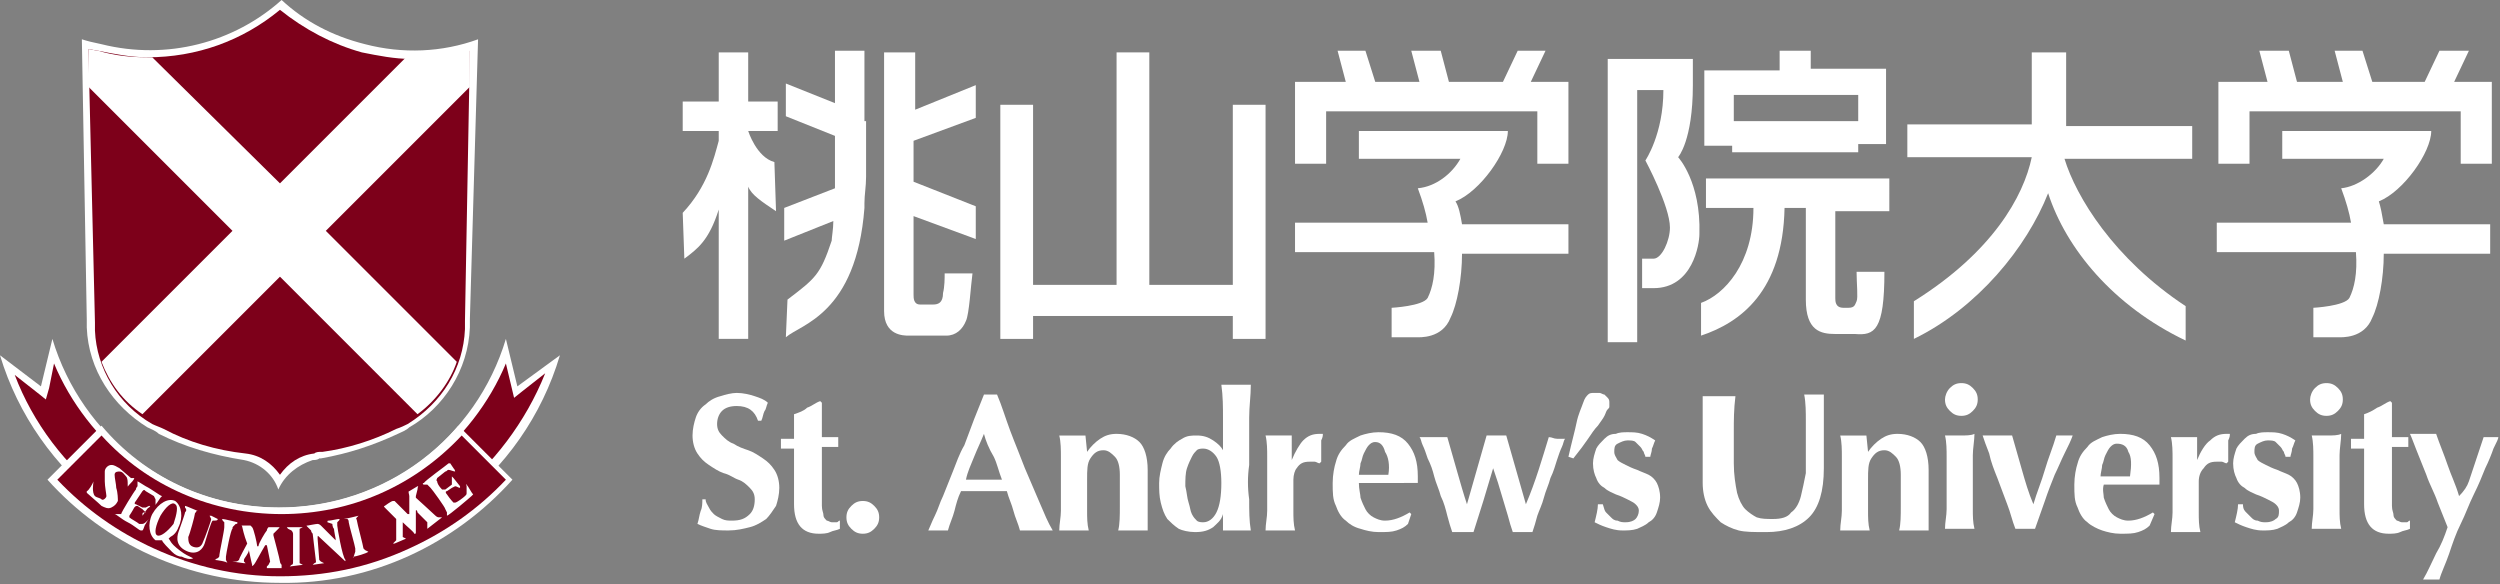 <?xml version="1.0" encoding="utf-8"?>
<!-- Generator: Adobe Illustrator 26.0.3, SVG Export Plug-In . SVG Version: 6.00 Build 0)  -->
<svg version="1.1" id="レイヤー_1" xmlns="http://www.w3.org/2000/svg" xmlns:xlink="http://www.w3.org/1999/xlink" x="0px"
	 y="0px" viewBox="0 0 152.7 35.7" style="enable-background:new 0 0 152.7 35.7;" xml:space="preserve">
<rect x="0" y="0" width="152.7" height="35.7" fill="#808080" stroke="none"/>
<style type="text/css">
	.st0{fill:#FFFFFF;}
	.st1{fill:#7D001A;}
</style>
<g>
	<path class="st0" d="M29.2,2.4L29.2,2.4c-2.2,0.8-4.6,0.9-6.9,0.3c-2-0.5-3.7-1.4-5.1-2.7c-2.9,2.6-7,3.7-11,2.7
		C5.7,2.6,5.3,2.5,5,2.4l0,0l0.3,17.1l0,0.1c0,0.1,0,0.3,0,0.4v0c0.1,2.6,1.6,4.8,3.7,6.1c0.2,0.1,0.5,0.2,0.7,0.4
		c1.6,0.8,3.3,1.3,5.2,1.6c1,0.2,1.8,0.9,2.1,1.8c0.4-0.9,1.2-1.5,2.1-1.8c0.1,0,0.3,0,0.4-0.1l0.1,0v0c1.7-0.3,3.2-0.8,4.7-1.5
		c0.2-0.1,0.5-0.2,0.7-0.4c2.1-1.2,3.6-3.5,3.7-6.1h0v0c0-0.1,0-0.3,0-0.4v-0.1L29.2,2.4"/>
	<path class="st1" d="M17.1,29c-0.5-0.7-1.2-1.2-2.1-1.3l0,0l0,0c-1.8-0.2-3.5-0.7-5-1.5c-0.2-0.1-0.5-0.2-0.7-0.3
		c-2.1-1.2-3.4-3.4-3.5-5.7c0-0.1,0-0.3,0-0.4v0v-0.1L5.4,3C5.6,3,5.8,3.1,6,3.1c1,0.2,2,0.4,3,0.4c3,0,5.8-1,8.1-2.9
		c1.5,1.2,3.2,2.1,5,2.6c1,0.2,2,0.4,3,0.4c1.2,0,2.4-0.2,3.6-0.5l-0.3,16.5v0.1c0,0.1,0,0.3,0,0.4l0,0v0v0
		c-0.1,2.4-1.4,4.5-3.5,5.8c-0.2,0.1-0.4,0.2-0.7,0.3c-1.4,0.7-3,1.2-4.5,1.4l-0.1,0l0,0c-0.1,0-0.3,0-0.4,0.1l0,0l0,0
		C18.3,27.8,17.6,28.3,17.1,29"/>
	<path class="st0" d="M17.1,34.4c8.1,0,14.9-5.3,17.1-12.7l-2.6,1.9l-0.7-2.9h0c-1.8,6-7.3,10.3-13.9,10.3C10.5,31,5,26.7,3.2,20.7
		h0l-0.7,2.9L0,21.7C2.2,29,9,34.4,17.1,34.4"/>
	<path class="st1" d="M17.1,33.9c-3.8,0-7.4-1.2-10.5-3.5C4,28.5,2,25.8,0.9,22.9L2.3,24l0.5,0.4L3,23.7l0.3-1.5
		c1,2.4,2.7,4.6,4.8,6.2c2.6,2,5.7,3,9,3c3.3,0,6.4-1,9-3c2.1-1.6,3.8-3.8,4.8-6.2l0.5,2.1l0.5-0.4l1.4-1.1c-1.2,3-3.2,5.6-5.7,7.6
		C24.5,32.7,20.9,33.9,17.1,33.9"/>
	<path class="st0" d="M31.3,29.3L28,26c-2.6,3.1-6.6,5-10.9,5c-4.4,0-8.3-1.9-10.9-5l-3.3,3.3v0c3.5,3.9,8.6,6.3,14.2,6.3
		C22.7,35.7,27.8,33.2,31.3,29.3L31.3,29.3"/>
	<path class="st1" d="M17.1,35.2c-2.7,0-5.3-0.6-7.7-1.7c-2.2-1-4.2-2.4-5.9-4.2l2.7-2.7c2.8,3.1,6.8,4.8,11,4.8
		c4.2,0,8.1-1.7,11-4.8l2.7,2.7c-1.7,1.8-3.7,3.2-5.9,4.2C22.4,34.7,19.8,35.2,17.1,35.2"/>
	<path class="st0" d="M25.1,3.5c-0.1,0-0.2,0-0.3,0l-7.7,7.7L9.3,3.5c-0.1,0-0.2,0-0.3,0c-1,0-2-0.1-3-0.4C5.8,3.1,5.6,3,5.4,3
		l0,2.3l8.8,8.8l-8,8c0.5,1.3,1.3,2.4,2.5,3.2l8.4-8.4l8.4,8.4c1.1-0.8,2-2,2.4-3.2l-8-8l8.8-8.8l0-2.3C27.6,3.3,26.4,3.5,25.1,3.5"
		/>
	<path class="st0" d="M8.7,31.5C8.8,31.4,9,31,9.1,31c0.1-0.1,0.1-0.1,0-0.1l-0.2,0.1l-0.2,0l-0.4-0.2c-0.1,0-0.1-0.1,0-0.2
		C8.5,30.3,8.7,30,8.7,30c0.1-0.1,0.1-0.1,0.2,0l0.5,0.3l0.1,0.2c0,0.1,0,0.3,0,0.3c0,0.1,0,0,0.1-0.1l0.2-0.3l0.1-0.1
		c-0.1,0-0.6-0.4-1-0.6c-0.3-0.2-0.5-0.3-0.5-0.3c0,0,0,0.1,0,0.2c0,0.1,0,0.1,0,0.1c0,0-0.1,0.1-0.1,0.2c-0.1,0.1-0.9,1.4-0.9,1.5
		c0,0-0.1,0-0.2,0l-0.2,0l0,0c0.1,0,0.4,0.3,0.8,0.5c0.4,0.2,0.7,0.5,0.8,0.5c0.1,0,0.1,0,0.1,0c0.1-0.1,0.1-0.3,0.2-0.4
		c0,0,0.1-0.2,0.2-0.3l-0.1,0.1c-0.1,0.1-0.2,0.2-0.3,0.2c-0.1,0-0.1,0-0.2,0c-0.1-0.1-0.5-0.3-0.6-0.4l0-0.1c0,0,0.2-0.3,0.3-0.5
		c0.1-0.1,0.1-0.1,0.2-0.1l0.3,0.2l0.2,0.2C8.7,31.3,8.7,31.3,8.7,31.5C8.7,31.6,8.7,31.6,8.7,31.5 M13.8,34.2c0,0,0-0.1,0-0.2
		c0-0.1,0.3-1.7,0.4-1.7c0-0.1,0-0.1,0.1-0.2l0.1-0.1c0.1,0,0.1,0,0.1-0.1c0,0-0.8-0.2-0.9-0.2c-0.1,0,0,0,0,0.1l0.1,0.1
		c0,0,0,0.1,0,0.3c0,0.2-0.3,1.6-0.3,1.7c0,0.1,0,0.1-0.1,0.2c-0.1,0-0.1,0.1-0.2,0.1l0,0c0.1,0,0.8,0.1,0.8,0.2L13.8,34.2
		L13.8,34.2 M13.3,31.7C13.4,31.7,13.4,31.7,13.3,31.7l-0.4-0.2c-0.1,0-0.1,0-0.1,0l0.1,0.2c0,0.1-0.4,1.2-0.5,1.4
		c-0.1,0.3-0.3,0.4-0.6,0.3c-0.3-0.1-0.3-0.4-0.3-0.6c0.1-0.2,0.4-1.3,0.4-1.4c0-0.1,0.1-0.1,0.1-0.2c0,0,0,0,0.1,0c0.1,0,0.1,0,0,0
		c-0.1,0-0.7-0.3-0.8-0.3l0,0.1c0.1,0.1,0.1,0.2,0,0.3c0,0.1-0.3,0.9-0.4,1.2c-0.1,0.3-0.2,0.9,0.6,1.2c0.6,0.2,0.9-0.2,1-0.5
		c0.1-0.3,0.4-1.4,0.5-1.4C13.2,31.8,13.3,31.8,13.3,31.7 M7.2,30.6c0-0.1,0-0.5-0.1-0.8C7.1,29.6,7,29.2,7,29
		c0-0.2,0.2-0.2,0.3-0.2c0.2,0,0.3,0.2,0.4,0.3c0.1,0.1,0.1,0.3,0.1,0.5c0,0.2,0,0.1,0.1,0c0.1-0.1,0.3-0.3,0.3-0.4L8,29.2l-0.7-0.6
		c-0.2-0.1-0.3-0.2-0.5-0.2c-0.2,0-0.4,0.2-0.4,0.4c0,0.1,0,0.3,0,0.6c0,0.3,0.1,0.8,0.1,0.9c0,0.1-0.2,0.3-0.3,0.2
		c-0.1-0.1-0.3-0.1-0.4-0.2c-0.2-0.2-0.1-0.8-0.1-0.8l0-0.1C5.7,29.5,5.4,30,5.3,30l0,0.1c0.1,0.1,0.7,0.6,0.9,0.8
		C6.4,31,6.6,31.1,6.8,31C7,30.9,7.1,30.8,7.2,30.6 M11.8,34.1c0,0-0.2-0.1-0.4-0.2c-0.2-0.1-0.6-0.4-0.8-0.6
		c-0.2-0.2-0.2-0.3-0.3-0.4l0.1-0.1c0.2-0.1,0.4-0.3,0.5-0.6c0.3-0.6,0.2-1.3-0.2-1.6c-0.4-0.2-1,0.1-1.4,0.8C9,32,9.1,32.7,9.5,33
		C9.6,33,9.7,33,9.8,33l0.1,0c0,0.1,0.4,0.5,0.6,0.7c0.2,0.2,0.4,0.3,0.6,0.3C11.3,34.1,11.6,34.2,11.8,34.1
		C11.9,34.2,11.9,34.2,11.8,34.1 M9.6,32.7c-0.2-0.1-0.1-0.6,0.2-1.2c0.3-0.5,0.7-0.9,0.9-0.7c0.2,0.1,0.1,0.6-0.1,1.2
		C10.2,32.5,9.8,32.8,9.6,32.7 M27,31.6l-0.2,0c0,0-0.1,0-0.2-0.1c-0.1-0.1-1.2-1.1-1.2-1.1l0-0.1l0.1-0.4c0-0.2,0.1-0.2,0-0.2
		L25,30c-0.1,0,0,0.2,0,0.3c0,0.1,0,1,0,1.1l-0.1,0l-0.8-0.8l-0.1,0c-0.1,0-0.5,0.3-0.5,0.3c-0.1,0,0,0.1,0,0.1c0,0,0.4,0.4,0.7,0.7
		c0,0.2,0,1.1,0,1.2L24.2,33L24,33.2l0.1,0l0.7-0.3c0.1,0,0.1,0,0,0l-0.2-0.1c0,0,0-0.1,0-0.2c0-0.1,0-0.5,0-0.7
		c0.3,0.3,0.7,0.6,0.7,0.7c0.1,0,0.1,0,0.1-0.1c0-0.1,0-0.7,0-1.3c0-0.1,0.1,0,0.1,0.1l0.6,0.6l0,0.2l0,0.2l0,0L27,31.6L27,31.6
		 M28.9,30.2c-0.1-0.1-0.3-0.5-0.4-0.6c-0.1-0.1,0,0,0,0.1c0,0.2,0,0.3,0,0.4c0,0.1,0,0.1-0.1,0.2c-0.1,0.1-0.5,0.4-0.6,0.4l-0.1,0
		c0,0-0.2-0.2-0.4-0.5c-0.1-0.1-0.1-0.2,0-0.2l0.3-0.2l0.2-0.1c0.1,0,0.2,0.1,0.3,0.1l0-0.1l-0.4-0.5l-0.1-0.1l0,0.3l0,0.2l-0.4,0.3
		c-0.1,0-0.1,0-0.2,0c-0.2-0.2-0.3-0.4-0.3-0.5c-0.1-0.1,0-0.1,0-0.2l0.5-0.4c0.1,0,0.1-0.1,0.2-0.1c0.1,0,0.3,0.1,0.4,0.1
		c0,0,0-0.1-0.1-0.2l-0.2-0.3l-0.1,0c-0.1,0.1-1.5,1.1-1.5,1.2c-0.1,0-0.1,0.1,0,0.1c0.1,0,0.2,0,0.2,0c0,0,0.1,0.1,0.2,0.2
		c0.1,0.1,0.9,1.2,0.9,1.3l0.1,0.2l0,0.2c0,0.1,0,0.1,0,0c0.1,0,1.4-1.1,1.5-1.2C28.9,30.2,28.9,30.2,28.9,30.2 M22.5,33.7l-0.2-0.1
		c0,0-0.1-0.1-0.1-0.1c0-0.1-0.4-1.6-0.4-1.7c0-0.1-0.1-0.1,0-0.2l0.1-0.1c0.1-0.1,0.1-0.1,0,0c0,0-0.8,0.2-0.9,0.2c-0.1,0,0,0,0,0
		l0.2,0c0,0,0.1,0,0.1,0.2c0,0.1,0.4,1.5,0.4,1.6c0,0.1,0,0.2,0,0.2L21.6,34c0,0.1-0.1,0.1,0,0C21.7,34,22.4,33.8,22.5,33.7
		C22.6,33.8,22.6,33.8,22.5,33.7 M17.2,34.5c0,0-0.1-0.1-0.1-0.2c0-0.1-0.4-1.6-0.4-1.6l0-0.1l0.3-0.3c0.1-0.1,0.1-0.1,0-0.1l-0.6,0
		c0,0-0.1,0.1-0.1,0.2c-0.1,0.1-0.5,0.8-0.5,0.9c0,0.1-0.1,0.1-0.1,0c0-0.1-0.2-1-0.3-1.1l-0.1-0.1c-0.1,0-0.5,0-0.5,0
		c-0.1,0,0,0,0,0.1c0,0,0.1,0.5,0.3,1c-0.1,0.2-0.5,0.9-0.5,1c0,0-0.1,0.1-0.2,0.1l-0.2,0l0,0l0.7,0.1c0.1,0,0.1,0,0.1,0l-0.1-0.1
		c0,0,0-0.1,0-0.1c0-0.1,0.3-0.4,0.3-0.6c0.1,0.5,0.2,0.9,0.2,0.9c0,0.1,0,0.1,0.1,0c0.1-0.1,0.4-0.7,0.7-1.2l0.1,0l0.2,1l-0.1,0.2
		l-0.1,0.1l0,0.1l0.9,0c0.1,0,0.1,0,0,0L17.2,34.5 M18.5,34.5l-0.2-0.1c0,0,0,0,0-0.1c0-0.1,0-1.7,0-1.8c0-0.1,0-0.1,0-0.2l0.2-0.1
		c0.1,0,0,0,0,0c0,0-0.8,0-0.9,0c-0.1,0-0.1,0,0,0.1l0.2,0.1c0,0,0.1,0.1,0.1,0.2c0,0.2,0,1.6,0,1.7c0,0.1,0,0.2-0.1,0.2l-0.1,0.1
		l0,0L18.5,34.5L18.5,34.5 M20.6,32.1l0-0.2l0.1-0.1c0,0,0.1-0.1,0-0.1c-0.1,0-0.5,0.1-0.6,0.1c-0.1,0-0.1,0-0.1,0.1l0.3,0.1
		c0,0,0,0.2,0.1,0.3c0,0.1,0.1,0.6,0.1,0.6c0,0.1,0,0.2,0,0.1l-0.9-0.9c0,0-0.1-0.1-0.2-0.1c-0.1,0-0.6,0.1-0.6,0.1
		c-0.1,0-0.1,0,0,0.1l0.2,0.2c0,0,0,0.1,0.1,0.2c0,0.1,0.2,1.6,0.2,1.7c0,0.1-0.1,0.1-0.1,0.1l-0.1,0.1l0,0l0.7-0.1c0.1,0,0.1,0,0,0
		l-0.2-0.1l-0.1-0.1c0-0.1-0.1-1.2-0.1-1.3c0-0.2,0-0.2,0.1-0.1l1.5,1.4c0.1,0.1,0.1,0.1,0.1,0C20.9,34,20.6,32.2,20.6,32.1"/>
</g>
<g>
	<g>
		<g>
			<path class="st0" d="M106.2,32.4c-0.4-0.1-0.8-0.3-1.1-0.5c-0.3-0.3-0.6-0.6-0.8-1c-0.2-0.4-0.3-0.9-0.3-1.4c0-0.3,0-0.6,0-0.9
				c0-0.2,0-0.5,0-0.7s0-0.4,0-0.6c0-0.2,0-0.4,0-0.6c0-0.6,0-1.2,0-1.6c0-0.4,0-0.7,0-0.9c0.2,0,0.3,0,0.5,0c0.2,0,0.3,0,0.5,0
				c0.2,0,0.3,0,0.5,0c0.2,0,0.3,0,0.5,0c-0.1,0.8-0.1,1.5-0.1,2.1c0,0.7,0,1.3,0,2c0,0.7,0.1,1.3,0.2,1.8c0.1,0.4,0.3,0.8,0.5,1
				c0.2,0.2,0.5,0.4,0.7,0.5c0.3,0.1,0.6,0.1,1,0.1c0.5,0,0.9-0.1,1.1-0.4c0.3-0.2,0.5-0.6,0.6-1c0.1-0.4,0.2-0.9,0.3-1.4
				c0-0.5,0-1,0-1.6c0-0.5,0-1.1,0-1.6c0-0.5,0-1.1-0.1-1.6c0.1,0,0.2,0,0.3,0c0.1,0,0.2,0,0.3,0c0.1,0,0.2,0,0.3,0
				c0.1,0,0.2,0,0.3,0c0,0.2,0,0.4,0,0.7c0,0.3,0,0.6,0,1c0,0.4,0,0.8,0,1.3c0,0.5,0,1,0,1.5c0,1.4-0.3,2.4-0.9,3
				c-0.6,0.6-1.5,0.9-2.6,0.9C107.1,32.5,106.6,32.5,106.2,32.4z"/>
			<path class="st0" d="M114.1,27.6c0.2-0.3,0.5-0.6,0.8-0.8c0.3-0.2,0.6-0.3,1-0.3c0.6,0,1.1,0.2,1.4,0.5c0.3,0.3,0.5,0.9,0.5,1.7
				c0,0.4,0,0.8,0,1.1c0,0.3,0,0.6,0,0.9c0,0.3,0,0.5,0,0.8c0,0.3,0,0.6,0,0.9c-0.1,0-0.2,0-0.4,0c-0.2,0-0.3,0-0.5,0
				c-0.2,0-0.3,0-0.5,0c-0.2,0-0.3,0-0.4,0c0.1-0.4,0.1-0.9,0.1-1.5c0-0.6,0-1.2,0-1.9c0-0.5-0.1-0.9-0.3-1.1
				c-0.2-0.2-0.4-0.4-0.7-0.4c-0.4,0-0.6,0.2-0.8,0.5c-0.2,0.3-0.2,0.7-0.2,1.3v0.5c0,0.5,0,0.9,0,1.4c0,0.4,0,0.8,0.1,1.2
				c-0.1,0-0.2,0-0.4,0c-0.2,0-0.3,0-0.5,0c-0.2,0-0.3,0-0.5,0c-0.2,0-0.3,0-0.4,0c0-0.4,0.1-0.8,0.1-1.2c0-0.4,0-0.9,0-1.4v-0.5
				c0-0.5,0-0.9,0-1.4c0-0.4,0-0.9-0.1-1.3c0.1,0,0.3,0,0.4,0c0.1,0,0.3,0,0.4,0c0.1,0,0.3,0,0.4,0c0.1,0,0.3,0,0.4,0L114.1,27.6
				L114.1,27.6z"/>
			<path class="st0" d="M119.1,23.7c0.2-0.2,0.4-0.3,0.7-0.3c0.3,0,0.5,0.1,0.7,0.3c0.2,0.2,0.3,0.4,0.3,0.7c0,0.3-0.1,0.5-0.3,0.7
				c-0.2,0.2-0.4,0.3-0.7,0.3c-0.3,0-0.5-0.1-0.7-0.3c-0.2-0.2-0.3-0.4-0.3-0.7C118.8,24.2,118.9,23.9,119.1,23.7z M118.9,27.9
				c0-0.4,0-0.9-0.1-1.3c0.1,0,0.2,0,0.4,0c0.1,0,0.3,0,0.5,0c0.4,0,0.7,0,0.9-0.1c0,0.4-0.1,0.9-0.1,1.3c0,0.4,0,0.9,0,1.4v0.5
				c0,0.5,0,0.9,0,1.4c0,0.4,0,0.8,0.1,1.2c-0.1,0-0.2,0-0.4,0c-0.2,0-0.3,0-0.5,0c-0.2,0-0.4,0-0.5,0c-0.2,0-0.3,0-0.4,0
				c0-0.4,0.1-0.8,0.1-1.2c0-0.4,0-0.9,0-1.4v-0.5C118.9,28.8,118.9,28.4,118.9,27.9z"/>
			<path class="st0" d="M124.9,28.7c0.2-0.7,0.5-1.4,0.7-2.1c0.1,0,0.2,0,0.3,0c0.1,0,0.2,0,0.2,0c0.1,0,0.2,0,0.2,0
				c0.1,0,0.2,0,0.3,0c-0.1,0.3-0.3,0.7-0.5,1.1c-0.2,0.4-0.4,0.9-0.6,1.3c-0.2,0.5-0.4,1-0.6,1.6c-0.2,0.6-0.4,1.1-0.6,1.7
				c-0.1,0-0.2,0-0.3,0c-0.1,0-0.2,0-0.3,0c-0.1,0-0.2,0-0.3,0c-0.1,0-0.2,0-0.3,0c-0.2-0.5-0.3-1-0.5-1.5c-0.2-0.5-0.4-1.1-0.6-1.6
				c-0.2-0.5-0.4-1-0.5-1.5c-0.2-0.5-0.3-0.8-0.4-1.1c0.2,0,0.3,0,0.5,0c0.2,0,0.3,0,0.5,0c0.2,0,0.3,0,0.4,0c0.1,0,0.3,0,0.4,0
				c0.2,0.7,0.4,1.4,0.6,2.1c0.2,0.7,0.4,1.4,0.7,2.1h0C124.4,30.1,124.7,29.4,124.9,28.7z"/>
			<path class="st0" d="M128.5,30.4c0.1,0.3,0.2,0.5,0.3,0.7c0.1,0.2,0.3,0.4,0.5,0.5c0.2,0.1,0.4,0.2,0.7,0.2c0.5,0,1-0.2,1.5-0.5
				l0.1,0.1l-0.3,0.7c-0.2,0.2-0.4,0.3-0.7,0.4c-0.3,0.1-0.6,0.1-1.1,0.1c-0.4,0-0.8-0.1-1.1-0.2c-0.3-0.1-0.7-0.3-0.9-0.5
				c-0.3-0.2-0.5-0.6-0.6-0.9c-0.2-0.4-0.2-0.8-0.2-1.4c0-0.5,0.1-1,0.2-1.3c0.1-0.4,0.3-0.7,0.6-1c0.2-0.3,0.5-0.4,0.9-0.6
				c0.3-0.1,0.7-0.2,1.1-0.2c0.8,0,1.4,0.2,1.8,0.7c0.4,0.5,0.6,1.1,0.6,2v0.3c0,0.1,0,0.1,0,0.1h-3.4
				C128.4,29.9,128.5,30.2,128.5,30.4z M130,27.6c-0.1-0.4-0.4-0.5-0.7-0.5c-0.2,0-0.3,0.1-0.4,0.2c-0.1,0.1-0.2,0.3-0.3,0.5
				c-0.1,0.2-0.1,0.4-0.2,0.6c0,0.2-0.1,0.5-0.1,0.7h1.8C130.2,28.4,130.2,27.9,130,27.6z"/>
			<path class="st0" d="M134.2,28.1c0.2-0.5,0.5-1,0.8-1.2c0.3-0.3,0.6-0.4,1-0.4c0,0,0.1,0,0.1,0c0,0,0.1,0,0.1,0
				c0,0.1,0,0.2-0.1,0.4c0,0.1,0,0.3,0,0.5v0.4c0,0.1,0,0.1,0,0.2c0,0.1,0,0.1,0,0.2l-0.1,0.1c-0.1,0-0.2-0.1-0.3-0.1
				c-0.1,0-0.2,0-0.3,0c-0.4,0-0.6,0.1-0.8,0.4c-0.2,0.2-0.3,0.5-0.3,0.8v0.5c0,0.5,0,0.9,0,1.4c0,0.4,0,0.8,0.1,1.2
				c-0.1,0-0.2,0-0.4,0c-0.2,0-0.3,0-0.5,0c-0.2,0-0.3,0-0.5,0c-0.2,0-0.3,0-0.4,0c0-0.4,0.1-0.8,0.1-1.2c0-0.4,0-0.9,0-1.4v-0.5
				c0-0.5,0-0.9,0-1.4c0-0.4,0-0.9-0.1-1.3c0.1,0,0.3,0,0.4,0c0.1,0,0.3,0,0.4,0c0.1,0,0.3,0,0.4,0c0.1,0,0.3,0,0.4,0L134.2,28.1
				L134.2,28.1z"/>
			<path class="st0" d="M137.2,31.3c0.1,0.1,0.2,0.2,0.3,0.3c0.1,0.1,0.2,0.2,0.4,0.2c0.2,0.1,0.3,0.1,0.5,0.1
				c0.3,0,0.5-0.1,0.6-0.2c0.2-0.1,0.2-0.3,0.2-0.5c0-0.2-0.1-0.3-0.2-0.4c-0.1-0.1-0.3-0.2-0.5-0.3c-0.2-0.1-0.4-0.2-0.7-0.3
				c-0.2-0.1-0.5-0.2-0.7-0.4c-0.2-0.1-0.4-0.3-0.5-0.6c-0.1-0.2-0.2-0.5-0.2-0.9c0-0.3,0.1-0.6,0.2-0.9c0.1-0.2,0.3-0.4,0.5-0.6
				c0.2-0.2,0.4-0.3,0.7-0.3c0.2-0.1,0.5-0.1,0.7-0.1c0.3,0,0.6,0,0.9,0.1c0.3,0.1,0.5,0.2,0.8,0.4c-0.1,0.2-0.1,0.3-0.2,0.5
				c0,0.2-0.1,0.4-0.1,0.5h-0.3c0-0.1-0.1-0.2-0.1-0.3c-0.1-0.1-0.1-0.2-0.2-0.3c-0.1-0.1-0.2-0.2-0.3-0.3c-0.1-0.1-0.3-0.1-0.5-0.1
				c-0.2,0-0.4,0.1-0.6,0.2c-0.2,0.1-0.2,0.3-0.2,0.5c0,0.2,0.1,0.3,0.2,0.5c0.1,0.1,0.3,0.2,0.5,0.3c0.2,0.1,0.4,0.2,0.7,0.3
				c0.2,0.1,0.5,0.2,0.7,0.3c0.2,0.1,0.4,0.3,0.5,0.5c0.1,0.2,0.2,0.5,0.2,0.9c0,0.3-0.1,0.6-0.2,0.9c-0.1,0.3-0.3,0.5-0.5,0.6
				c-0.2,0.2-0.5,0.3-0.7,0.4c-0.3,0.1-0.6,0.1-0.9,0.1c-0.4,0-0.7-0.1-1-0.2c-0.3-0.1-0.5-0.2-0.7-0.3c0.1-0.4,0.2-0.8,0.2-1.1h0.3
				C137,31.1,137.1,31.2,137.2,31.3z"/>
			<path class="st0" d="M141.4,23.7c0.2-0.2,0.4-0.3,0.7-0.3c0.3,0,0.5,0.1,0.7,0.3c0.2,0.2,0.3,0.4,0.3,0.7c0,0.3-0.1,0.5-0.3,0.7
				c-0.2,0.2-0.4,0.3-0.7,0.3c-0.3,0-0.5-0.1-0.7-0.3c-0.2-0.2-0.3-0.4-0.3-0.7C141.1,24.2,141.2,23.9,141.4,23.7z M141.3,27.9
				c0-0.4,0-0.9-0.1-1.3c0.1,0,0.2,0,0.4,0c0.2,0,0.3,0,0.5,0c0.4,0,0.7,0,0.9-0.1c0,0.4-0.1,0.9-0.1,1.3c0,0.4,0,0.9,0,1.4v0.5
				c0,0.5,0,0.9,0,1.4c0,0.4,0,0.8,0.1,1.2c-0.1,0-0.2,0-0.4,0c-0.2,0-0.3,0-0.5,0c-0.2,0-0.4,0-0.5,0c-0.1,0-0.3,0-0.4,0
				c0-0.4,0.1-0.8,0.1-1.2c0-0.4,0-0.9,0-1.4v-0.5C141.3,28.8,141.3,28.4,141.3,27.9z"/>
			<path class="st0" d="M147.1,27c0,0.1,0,0.2,0,0.3l-1,0c0,0.2,0,0.4,0,0.6c0,0.2,0,0.5,0,0.7c0,0.2,0,0.5,0,0.7c0,0.2,0,0.4,0,0.6
				c0,0.4,0,0.7,0,1c0,0.3,0.1,0.4,0.1,0.6c0,0.1,0.1,0.2,0.2,0.3c0.1,0,0.2,0.1,0.3,0.1c0.1,0,0.3,0,0.3,0c0.1,0,0.1-0.1,0.2-0.1
				v0.5c-0.2,0.1-0.4,0.1-0.6,0.2c-0.2,0.1-0.5,0.1-0.7,0.1c-1,0-1.5-0.6-1.5-1.8c0-0.2,0-0.5,0-0.8c0-0.3,0-0.6,0-0.9
				c0-0.3,0-0.6,0-0.9c0-0.3,0-0.6,0-0.8l-0.8,0c0-0.1,0-0.2,0-0.3c0-0.1,0-0.2,0-0.3l0.8,0c0-0.2,0-0.5,0-0.7c0-0.2,0-0.5,0-0.8
				c0.3-0.1,0.5-0.2,0.8-0.4c0.3-0.1,0.5-0.3,0.8-0.4l0.1,0.1c0,0.1,0,0.3,0,0.4c0,0.2,0,0.3,0,0.5c0,0.2,0,0.4,0,0.6
				c0,0.2,0,0.4,0,0.6l1,0C147.1,26.8,147.1,27,147.1,27z"/>
			<path class="st0" d="M150.8,29.4c0.1-0.3,0.2-0.6,0.3-0.9c0.1-0.3,0.2-0.6,0.3-0.9c0.1-0.3,0.2-0.6,0.3-0.9c0.1,0,0.2,0,0.2,0
				c0.1,0,0.2,0,0.2,0s0.2,0,0.2,0c0.1,0,0.2,0,0.3,0c0,0.1-0.1,0.3-0.3,0.7c-0.1,0.3-0.3,0.8-0.5,1.2c-0.2,0.5-0.4,1-0.7,1.6
				c-0.3,0.6-0.5,1.2-0.8,1.8c-0.3,0.6-0.5,1.2-0.7,1.8c-0.2,0.6-0.5,1.2-0.6,1.6c-0.1,0-0.2,0-0.3,0c-0.1,0-0.2,0-0.2,0
				c-0.1,0-0.2,0-0.2,0c-0.1,0-0.2,0-0.3,0c0.3-0.5,0.5-1,0.8-1.6c0.3-0.5,0.5-1,0.7-1.6c-0.2-0.5-0.4-1-0.6-1.5
				c-0.2-0.6-0.5-1.1-0.7-1.7c-0.2-0.5-0.4-1-0.6-1.5c-0.2-0.5-0.3-0.8-0.4-1c0.2,0,0.3,0,0.4,0c0.1,0,0.3,0,0.4,0
				c0.1,0,0.3,0,0.4,0c0.1,0,0.3,0,0.4,0c0.2,0.6,0.5,1.3,0.7,1.9c0.2,0.6,0.5,1.2,0.7,1.9C150.5,30,150.7,29.7,150.8,29.4z"/>
		</g>
		<g>
			<path class="st0" d="M45,24.8c-0.4,0-0.7,0.1-0.9,0.3c-0.2,0.2-0.3,0.5-0.3,0.8c0,0.3,0.1,0.5,0.3,0.7c0.2,0.2,0.4,0.4,0.7,0.5
				c0.3,0.2,0.6,0.3,0.9,0.4c0.3,0.1,0.6,0.3,0.9,0.5c0.3,0.2,0.5,0.4,0.7,0.7c0.2,0.3,0.3,0.7,0.3,1.1c0,0.4-0.1,0.8-0.2,1.1
				c-0.2,0.3-0.4,0.6-0.6,0.8c-0.3,0.2-0.6,0.4-1,0.5c-0.4,0.1-0.8,0.2-1.3,0.2c-0.4,0-0.8,0-1.1-0.1c-0.3-0.1-0.6-0.2-0.8-0.3
				c0.1-0.3,0.1-0.5,0.2-0.8c0.1-0.2,0.1-0.5,0.1-0.7h0.2c0,0.2,0.1,0.3,0.2,0.5c0.1,0.2,0.2,0.3,0.3,0.4c0.1,0.1,0.3,0.2,0.5,0.3
				c0.2,0.1,0.4,0.1,0.6,0.1c0.5,0,0.8-0.1,1.1-0.4c0.2-0.2,0.3-0.5,0.3-0.9c0-0.3-0.1-0.5-0.3-0.7c-0.2-0.2-0.4-0.4-0.7-0.5
				c-0.3-0.1-0.5-0.3-0.9-0.4c-0.3-0.1-0.6-0.3-0.9-0.5c-0.3-0.2-0.5-0.4-0.7-0.7c-0.2-0.3-0.3-0.7-0.3-1.1c0-0.4,0.1-0.8,0.2-1.1
				c0.1-0.3,0.3-0.6,0.6-0.8c0.2-0.2,0.5-0.4,0.9-0.5c0.3-0.1,0.7-0.2,1-0.2c0.4,0,0.8,0.1,1.1,0.2c0.3,0.1,0.6,0.2,0.8,0.4
				c-0.1,0.2-0.1,0.4-0.2,0.5c-0.1,0.2-0.1,0.4-0.2,0.6h-0.2C46.1,25.1,45.7,24.8,45,24.8z"/>
			<path class="st0" d="M51.2,27c0,0.1,0,0.2,0,0.3l-1,0c0,0.2,0,0.4,0,0.6c0,0.2,0,0.5,0,0.7c0,0.2,0,0.5,0,0.7c0,0.2,0,0.4,0,0.6
				c0,0.4,0,0.7,0,1c0,0.3,0.1,0.4,0.1,0.6c0,0.1,0.1,0.2,0.2,0.3c0.1,0,0.2,0.1,0.3,0.1c0.2,0,0.3,0,0.3,0c0.1,0,0.1-0.1,0.2-0.1
				v0.5c-0.2,0.1-0.4,0.1-0.6,0.2c-0.2,0.1-0.5,0.1-0.7,0.1c-1,0-1.5-0.6-1.5-1.8c0-0.2,0-0.5,0-0.8c0-0.3,0-0.6,0-0.9
				c0-0.3,0-0.6,0-0.9c0-0.3,0-0.6,0-0.8l-0.8,0c0-0.1,0-0.2,0-0.3c0-0.1,0-0.2,0-0.3l0.8,0c0-0.2,0-0.5,0-0.7c0-0.2,0-0.5,0-0.8
				c0.3-0.1,0.6-0.2,0.8-0.4c0.3-0.1,0.5-0.3,0.8-0.4l0.1,0.1c0,0.1,0,0.3,0,0.4c0,0.2,0,0.3,0,0.5c0,0.2,0,0.4,0,0.6
				c0,0.2,0,0.4,0,0.6l1,0C51.2,26.8,51.2,27,51.2,27z"/>
			<path class="st0" d="M52,30.9c0.2-0.2,0.4-0.3,0.7-0.3c0.3,0,0.5,0.1,0.7,0.3c0.2,0.2,0.3,0.4,0.3,0.7s-0.1,0.5-0.3,0.7
				c-0.2,0.2-0.4,0.3-0.7,0.3c-0.3,0-0.5-0.1-0.7-0.3c-0.2-0.2-0.3-0.4-0.3-0.7S51.8,31.1,52,30.9z"/>
			<path class="st0" d="M64.3,32.4c-0.2,0-0.4,0-0.5,0c-0.2,0-0.3,0-0.5,0c-0.2,0-0.3,0-0.5,0c-0.2,0-0.3,0-0.5,0
				c-0.1-0.4-0.3-0.8-0.4-1.2c-0.1-0.4-0.3-0.8-0.4-1.2c-0.3,0-0.5,0-0.8,0c-0.3,0-0.5,0-0.8,0c-0.2,0-0.4,0-0.6,0
				c-0.2,0-0.4,0-0.6,0c-0.2,0.4-0.3,0.8-0.4,1.2c-0.1,0.4-0.3,0.8-0.4,1.2c-0.1,0-0.2,0-0.3,0c-0.1,0-0.2,0-0.3,0
				c-0.1,0-0.2,0-0.3,0c-0.1,0-0.2,0-0.3,0c0.1-0.2,0.2-0.5,0.4-0.9c0.2-0.4,0.3-0.8,0.5-1.2c0.2-0.5,0.4-1,0.6-1.5
				c0.2-0.5,0.4-1.1,0.7-1.6c0.2-0.5,0.4-1.1,0.6-1.6c0.2-0.5,0.4-1,0.6-1.5c0.1,0,0.2,0,0.2,0c0.1,0,0.1,0,0.2,0c0.1,0,0.2,0,0.2,0
				c0.1,0,0.1,0,0.2,0c0.3,0.7,0.5,1.4,0.8,2.2c0.3,0.8,0.6,1.5,0.9,2.3c0.3,0.7,0.6,1.4,0.9,2.1C63.8,31.4,64,31.9,64.3,32.4z
				 M60.1,26.5c-0.2,0.5-0.4,0.9-0.6,1.4c-0.2,0.5-0.4,0.9-0.5,1.4h2.2c-0.2-0.5-0.3-1-0.5-1.4C60.4,27.4,60.2,26.9,60.1,26.5z"/>
			<path class="st0" d="M66.4,27.6c0.2-0.3,0.5-0.6,0.8-0.8c0.3-0.2,0.6-0.3,1-0.3c0.6,0,1.1,0.2,1.4,0.5c0.3,0.3,0.5,0.9,0.5,1.7
				c0,0.4,0,0.8,0,1.1c0,0.3,0,0.6,0,0.9c0,0.3,0,0.5,0,0.8c0,0.3,0,0.6,0,0.9c-0.1,0-0.2,0-0.4,0c-0.2,0-0.3,0-0.5,0
				c-0.2,0-0.3,0-0.5,0c-0.2,0-0.3,0-0.4,0c0.1-0.4,0.1-0.9,0.1-1.5c0-0.6,0-1.2,0-1.9c0-0.5-0.1-0.9-0.3-1.1
				c-0.2-0.2-0.4-0.4-0.7-0.4c-0.4,0-0.6,0.2-0.8,0.5c-0.2,0.3-0.2,0.7-0.2,1.3v0.5c0,0.5,0,0.9,0,1.4c0,0.4,0,0.8,0.1,1.2
				c-0.1,0-0.2,0-0.4,0c-0.2,0-0.3,0-0.5,0c-0.2,0-0.3,0-0.5,0c-0.2,0-0.3,0-0.4,0c0-0.4,0.1-0.8,0.1-1.2c0-0.4,0-0.9,0-1.4v-0.5
				c0-0.5,0-0.9,0-1.4c0-0.4,0-0.9-0.1-1.3c0.1,0,0.3,0,0.4,0c0.1,0,0.3,0,0.4,0c0.1,0,0.3,0,0.4,0c0.1,0,0.3,0,0.4,0L66.4,27.6
				L66.4,27.6z"/>
			<path class="st0" d="M76.3,30.5c0,0.7,0,1.3,0.1,1.9c-0.1,0-0.2,0-0.4,0c-0.2,0-0.3,0-0.5,0c-0.2,0-0.3,0-0.5,0
				c-0.1,0-0.3,0-0.3,0c0,0,0-0.1,0-0.2c0-0.1,0-0.2,0-0.3c0-0.1,0-0.2,0-0.3c0-0.1,0-0.2,0-0.2l0,0c-0.1,0.4-0.4,0.6-0.6,0.8
				c-0.3,0.2-0.6,0.3-1.1,0.3c-0.4,0-0.8-0.1-1-0.2c-0.3-0.2-0.5-0.4-0.7-0.6c-0.2-0.3-0.3-0.6-0.4-1c-0.1-0.4-0.1-0.8-0.1-1.2
				c0-0.4,0.1-0.8,0.2-1.2c0.1-0.4,0.3-0.7,0.5-0.9c0.2-0.3,0.5-0.5,0.7-0.6c0.3-0.2,0.6-0.2,0.9-0.2c0.4,0,0.7,0.1,1,0.3
				c0.3,0.2,0.5,0.4,0.6,0.6h0c0-0.7,0-1.4,0-2c0-0.6,0-1.3-0.1-2c0.1,0,0.2,0,0.4,0c0.2,0,0.3,0,0.5,0c0.2,0,0.3,0,0.5,0
				c0.2,0,0.3,0,0.4,0c0,0.7-0.1,1.3-0.1,2c0,0.7,0,1.4,0,2.1v0.8C76.2,29.1,76.2,29.8,76.3,30.5z M72.6,30.7
				c0.1,0.3,0.1,0.5,0.2,0.7c0.1,0.2,0.2,0.3,0.3,0.4c0.1,0.1,0.3,0.1,0.4,0.1c0.3,0,0.6-0.2,0.8-0.6c0.2-0.4,0.3-1,0.3-1.8
				c0-0.7-0.1-1.3-0.3-1.6c-0.2-0.3-0.5-0.5-0.8-0.5c-0.1,0-0.3,0-0.4,0.1c-0.1,0.1-0.2,0.2-0.3,0.4c-0.1,0.2-0.2,0.4-0.3,0.7
				c-0.1,0.3-0.1,0.7-0.1,1.1C72.5,30.1,72.5,30.4,72.6,30.7z"/>
			<path class="st0" d="M78.9,28.1c0.2-0.5,0.5-1,0.7-1.2c0.3-0.3,0.6-0.4,1-0.4c0,0,0.1,0,0.1,0c0,0,0.1,0,0.1,0
				c0,0.1,0,0.2-0.1,0.4c0,0.1,0,0.3,0,0.5v0.4c0,0.1,0,0.1,0,0.2c0,0.1,0,0.1,0,0.2l-0.1,0.1c-0.1,0-0.2-0.1-0.3-0.1
				c-0.1,0-0.2,0-0.3,0c-0.4,0-0.6,0.1-0.8,0.4C79.1,28.7,79,29,79,29.3v0.5c0,0.5,0,0.9,0,1.4c0,0.4,0,0.8,0.1,1.2
				c-0.1,0-0.2,0-0.4,0c-0.2,0-0.3,0-0.5,0c-0.2,0-0.3,0-0.5,0c-0.1,0-0.3,0-0.4,0c0-0.4,0.1-0.8,0.1-1.2c0-0.4,0-0.9,0-1.4v-0.5
				c0-0.5,0-0.9,0-1.4c0-0.4,0-0.9-0.1-1.3c0.1,0,0.3,0,0.4,0c0.1,0,0.3,0,0.4,0c0.1,0,0.3,0,0.4,0c0.1,0,0.3,0,0.4,0L78.9,28.1
				L78.9,28.1z"/>
			<path class="st0" d="M83.1,30.4c0.1,0.3,0.2,0.5,0.3,0.7c0.1,0.2,0.3,0.4,0.5,0.5c0.2,0.1,0.4,0.2,0.7,0.2c0.5,0,1-0.2,1.5-0.5
				l0.1,0.1L86,32c-0.2,0.2-0.4,0.3-0.7,0.4c-0.3,0.1-0.6,0.1-1.1,0.1c-0.4,0-0.8-0.1-1.1-0.2c-0.4-0.1-0.7-0.3-0.9-0.5
				c-0.3-0.2-0.5-0.6-0.6-0.9c-0.2-0.4-0.2-0.8-0.2-1.4c0-0.5,0.1-1,0.2-1.3c0.1-0.4,0.3-0.7,0.6-1c0.2-0.3,0.5-0.4,0.9-0.6
				c0.3-0.1,0.7-0.2,1.1-0.2c0.8,0,1.4,0.2,1.8,0.7c0.4,0.5,0.6,1.1,0.6,2v0.3c0,0.1,0,0.1,0,0.1H83C83,29.9,83.1,30.2,83.1,30.4z
				 M84.6,27.6C84.5,27.2,84.3,27,84,27c-0.2,0-0.3,0.1-0.4,0.2c-0.1,0.1-0.2,0.3-0.3,0.5c-0.1,0.2-0.1,0.4-0.2,0.6
				c0,0.2-0.1,0.5-0.1,0.7h1.8C84.9,28.4,84.8,27.9,84.6,27.6z"/>
			<path class="st0" d="M94.6,26.7c0.2,0,0.3,0.1,0.5,0.1c0.1,0,0.2,0,0.2,0c0.1,0,0.2,0,0.3,0c-0.1,0.1-0.1,0.3-0.2,0.5
				c-0.1,0.2-0.2,0.5-0.3,0.8c-0.1,0.3-0.2,0.7-0.4,1.1c-0.1,0.4-0.3,0.8-0.4,1.2c-0.1,0.4-0.3,0.8-0.4,1.1c-0.1,0.4-0.2,0.7-0.3,1
				c-0.1,0-0.2,0-0.3,0c-0.1,0-0.2,0-0.3,0c-0.1,0-0.2,0-0.3,0s-0.2,0-0.3,0c-0.1-0.3-0.2-0.6-0.3-1c-0.1-0.3-0.2-0.7-0.3-1
				c-0.1-0.3-0.2-0.7-0.3-1c-0.1-0.3-0.2-0.6-0.3-0.9h0c-0.2,0.7-0.4,1.3-0.6,2c-0.2,0.6-0.4,1.3-0.6,1.9c-0.1,0-0.2,0-0.3,0
				c-0.1,0-0.2,0-0.3,0c-0.1,0-0.2,0-0.3,0c-0.1,0-0.2,0-0.4,0c-0.1-0.3-0.2-0.6-0.3-1c-0.1-0.4-0.2-0.8-0.4-1.2
				c-0.1-0.4-0.3-0.8-0.4-1.2c-0.1-0.4-0.2-0.7-0.4-1.1c-0.1-0.3-0.2-0.6-0.3-0.8c-0.1-0.2-0.1-0.4-0.2-0.5c0.2,0,0.3,0,0.5,0
				c0.1,0,0.3,0,0.4,0c0.1,0,0.3,0,0.4,0c0.1,0,0.3,0,0.4,0c0.2,0.7,0.4,1.4,0.6,2.1c0.2,0.7,0.4,1.4,0.6,2h0
				c0.2-0.7,0.4-1.4,0.6-2.1c0.2-0.7,0.4-1.4,0.6-2.1c0.1,0,0.2,0,0.3,0c0.1,0,0.2,0,0.3,0c0.1,0,0.2,0,0.3,0c0.1,0,0.2,0,0.3,0
				c0.2,0.7,0.4,1.4,0.6,2.1c0.2,0.7,0.4,1.4,0.6,2.1h0C93.8,29.4,94.2,28,94.6,26.7z"/>
			<path class="st0" d="M96.3,25.8c0.1-0.5,0.3-0.9,0.4-1.2c0.1-0.3,0.2-0.4,0.3-0.5c0.1-0.1,0.2-0.1,0.4-0.1c0.1,0,0.2,0,0.3,0
				c0.1,0,0.2,0.1,0.3,0.1c0.1,0.1,0.1,0.1,0.2,0.2c0.1,0.1,0.1,0.2,0.1,0.3c0,0,0,0.1,0,0.2c0,0.1,0,0.1-0.1,0.2
				c-0.1,0.1-0.1,0.2-0.2,0.4c-0.1,0.2-0.2,0.3-0.4,0.6c-0.2,0.2-0.4,0.5-0.6,0.8c-0.2,0.3-0.5,0.7-0.9,1.2l-0.3-0.1
				C96,27,96.2,26.3,96.3,25.8z"/>
			<path class="st0" d="M98.1,31.3c0.1,0.1,0.2,0.2,0.3,0.3c0.1,0.1,0.2,0.2,0.4,0.2c0.2,0.1,0.3,0.1,0.5,0.1c0.3,0,0.5-0.1,0.6-0.2
				c0.1-0.1,0.2-0.3,0.2-0.5c0-0.2-0.1-0.3-0.2-0.4c-0.1-0.1-0.3-0.2-0.5-0.3c-0.2-0.1-0.4-0.2-0.7-0.3c-0.2-0.1-0.5-0.2-0.7-0.4
				c-0.2-0.1-0.4-0.3-0.5-0.6c-0.1-0.2-0.2-0.5-0.2-0.9c0-0.3,0.1-0.6,0.2-0.9c0.1-0.2,0.3-0.4,0.5-0.6c0.2-0.2,0.4-0.3,0.7-0.3
				c0.2-0.1,0.5-0.1,0.7-0.1c0.3,0,0.6,0,0.9,0.1c0.3,0.1,0.5,0.2,0.8,0.4c-0.1,0.2-0.1,0.3-0.2,0.5c0,0.2-0.1,0.4-0.1,0.5h-0.3
				c0-0.1-0.1-0.2-0.1-0.3c-0.1-0.1-0.1-0.2-0.2-0.3c-0.1-0.1-0.2-0.2-0.3-0.3c-0.1-0.1-0.3-0.1-0.5-0.1c-0.2,0-0.4,0.1-0.6,0.2
				c-0.2,0.1-0.2,0.3-0.2,0.5c0,0.2,0.1,0.3,0.2,0.5c0.1,0.1,0.3,0.2,0.5,0.3c0.2,0.1,0.4,0.2,0.7,0.3c0.2,0.1,0.5,0.2,0.7,0.3
				c0.2,0.1,0.4,0.3,0.5,0.5c0.1,0.2,0.2,0.5,0.2,0.9c0,0.3-0.1,0.6-0.2,0.9c-0.1,0.3-0.3,0.5-0.5,0.6c-0.2,0.2-0.5,0.3-0.7,0.4
				c-0.3,0.1-0.6,0.1-0.9,0.1c-0.4,0-0.7-0.1-1-0.2c-0.3-0.1-0.5-0.2-0.7-0.3c0.1-0.4,0.2-0.8,0.2-1.1h0.3
				C98,31.1,98,31.2,98.1,31.3z"/>
		</g>
	</g>
	<g>
		<polygon class="st0" points="63.1,6.4 63.1,17.4 68.2,17.4 68.2,3.2 70.2,3.2 70.2,17.4 75.3,17.4 75.3,6.4 77.3,6.4 77.3,20.7 
			75.3,20.7 75.3,19.3 63.1,19.3 63.1,20.7 61.1,20.7 61.1,6.4 		"/>
		<path class="st0" d="M88.9,12.3c1.5-0.6,3.2-3,3.2-4.3H83v1.7h6.2c-0.5,0.9-1.5,1.7-2.6,1.8c0.3,0.8,0.5,1.5,0.6,2.1l-0.5,0
			l-7.6,0v1.8h8.5c0.1,1.3-0.1,2.2-0.4,2.8c-0.3,0.5-2.2,0.6-2.2,0.6l0,1.8l1.5,0c0.2,0,1.6,0.1,2.1-1.2c0.4-0.8,0.7-2.4,0.7-3.9
			h6.5v-1.8h-6.5C89.2,13.1,89.1,12.6,88.9,12.3L88.9,12.3z"/>
		<polygon class="st0" points="93.5,5 94.4,3.1 92.7,3.1 91.8,5 88.5,5 88,3.1 86.2,3.1 86.7,5 84,5 83.4,3.1 81.7,3.1 82.2,5 
			79.1,5 79.1,10 81,10 81,6.8 93.9,6.8 93.9,10 95.8,10 95.8,5 		"/>
		<path class="st0" d="M105.8,8.9h-1.7V4.3h4.6V3.1h1.9v1.1h4.6v4.6h-1.7v0.5h-7.7V8.9z M105.9,7.4h7.6V5.8h-7.6V7.4z M98.2,3.6h5.2
			v1.6c0,3.4-0.9,4.4-0.9,4.4s1.4,1.5,1.3,4.7c0,0.6-0.4,3.3-2.8,3.3h-0.7l0-1.8l0.7,0c0.5,0,1-1.1,1-1.9c0-1.3-1.5-4.1-1.5-4.1
			s1.1-1.6,1.1-4.3H100v15.4h-1.8V3.6z M115.3,12.9h-3.2v5.3c0,0.2,0,0.6,0.5,0.6h0.3c0.4,0,0.4-0.2,0.5-0.4c0.1-0.2,0-1.1,0-1.8
			l1.7,0c0,3.6-0.6,3.9-1.8,3.8h-1.2c-0.9,0-1.8-0.2-1.8-2.1v-5.6h-1.3c-0.1,5.1-2.7,7-5.1,7.8v-2c1.4-0.5,3.2-2.4,3.2-5.8h-2.9
			v-1.8h11.2V12.9z"/>
		<path class="st0" d="M116.9,18.4c4.8-3,6.7-6.4,7.2-8.8h-7.6v-2h7.6V3.2h2.1v4.5h7.7v2h-7.8c0.7,2.3,3,6.1,7.4,9v2.1
			c-4.4-2.1-7.3-5.6-8.4-9h0c-1.3,3.3-4.3,7-8.2,8.9V18.4z"/>
		<path class="st0" d="M52.8,7.4V7.1v-4H51v3.2l-3-1.2l0,2l3,1.2v2.5c0,0.2,0,0.5,0,0.7l-3.1,1.2l0,2l3-1.2c0,0.5-0.1,1-0.1,1.2
			c-0.7,2.1-1,2.3-2.7,3.6L48,20.6c0.9-0.8,4.3-1.4,4.8-7.9l0-0.3c0-0.5,0.1-1,0.1-1.6V7.4z"/>
		<path class="st0" d="M45.7,3.2h-1.8v3h-2.2V8h2.2v0.6c-0.3,1.1-0.7,2.8-2.2,4.4l0.1,2.8c0.8-0.6,1.5-1.1,2.1-3h0v7.9h1.8v-9.3h0
			c0.2,0.5,0.8,0.9,1.7,1.5l-0.1-3C46.2,9.6,45.7,8,45.7,8h1.8V6.2h-1.8V3.2z"/>
		<path class="st0" d="M59.6,14.6l0-2l-3.8-1.5V8.6l3.8-1.4l0-2l-3.7,1.5V3.2h-1.9V19c0,1.5,1.2,1.5,1.5,1.5h2.3
			c0.6,0,1-0.4,1.2-0.9c0.2-0.4,0.3-2.2,0.4-2.9h-1.7c0,0.3,0,0.8-0.1,1.2c0,0.6-0.3,0.7-0.6,0.7h-0.8c-0.4,0-0.4-0.4-0.4-0.6v-4.8
			L59.6,14.6z"/>
		<path class="st0" d="M145.3,12.3c1.5-0.6,3.2-3,3.2-4.3h-9.1v1.7h6.2c-0.5,0.9-1.6,1.7-2.6,1.8c0.3,0.8,0.5,1.5,0.6,2.1l-0.6,0
			l-7.6,0v1.8h8.5c0.1,1.3-0.1,2.2-0.4,2.8c-0.3,0.5-2.2,0.6-2.2,0.6l0,1.8l1.5,0c0.2,0,1.6,0.1,2.1-1.2c0.4-0.8,0.7-2.4,0.7-3.9
			h6.5v-1.8h-6.5C145.5,13.1,145.4,12.6,145.3,12.3L145.3,12.3z"/>
		<polygon class="st0" points="149.9,5 150.8,3.1 149,3.1 148.1,5 144.9,5 144.3,3.1 142.6,3.1 143.1,5 140.3,5 139.8,3.1 138,3.1 
			138.5,5 135.5,5 135.5,10 137.4,10 137.4,6.8 150.3,6.8 150.3,10 152.2,10 152.2,5 		"/>
	</g>
</g>
</svg>
